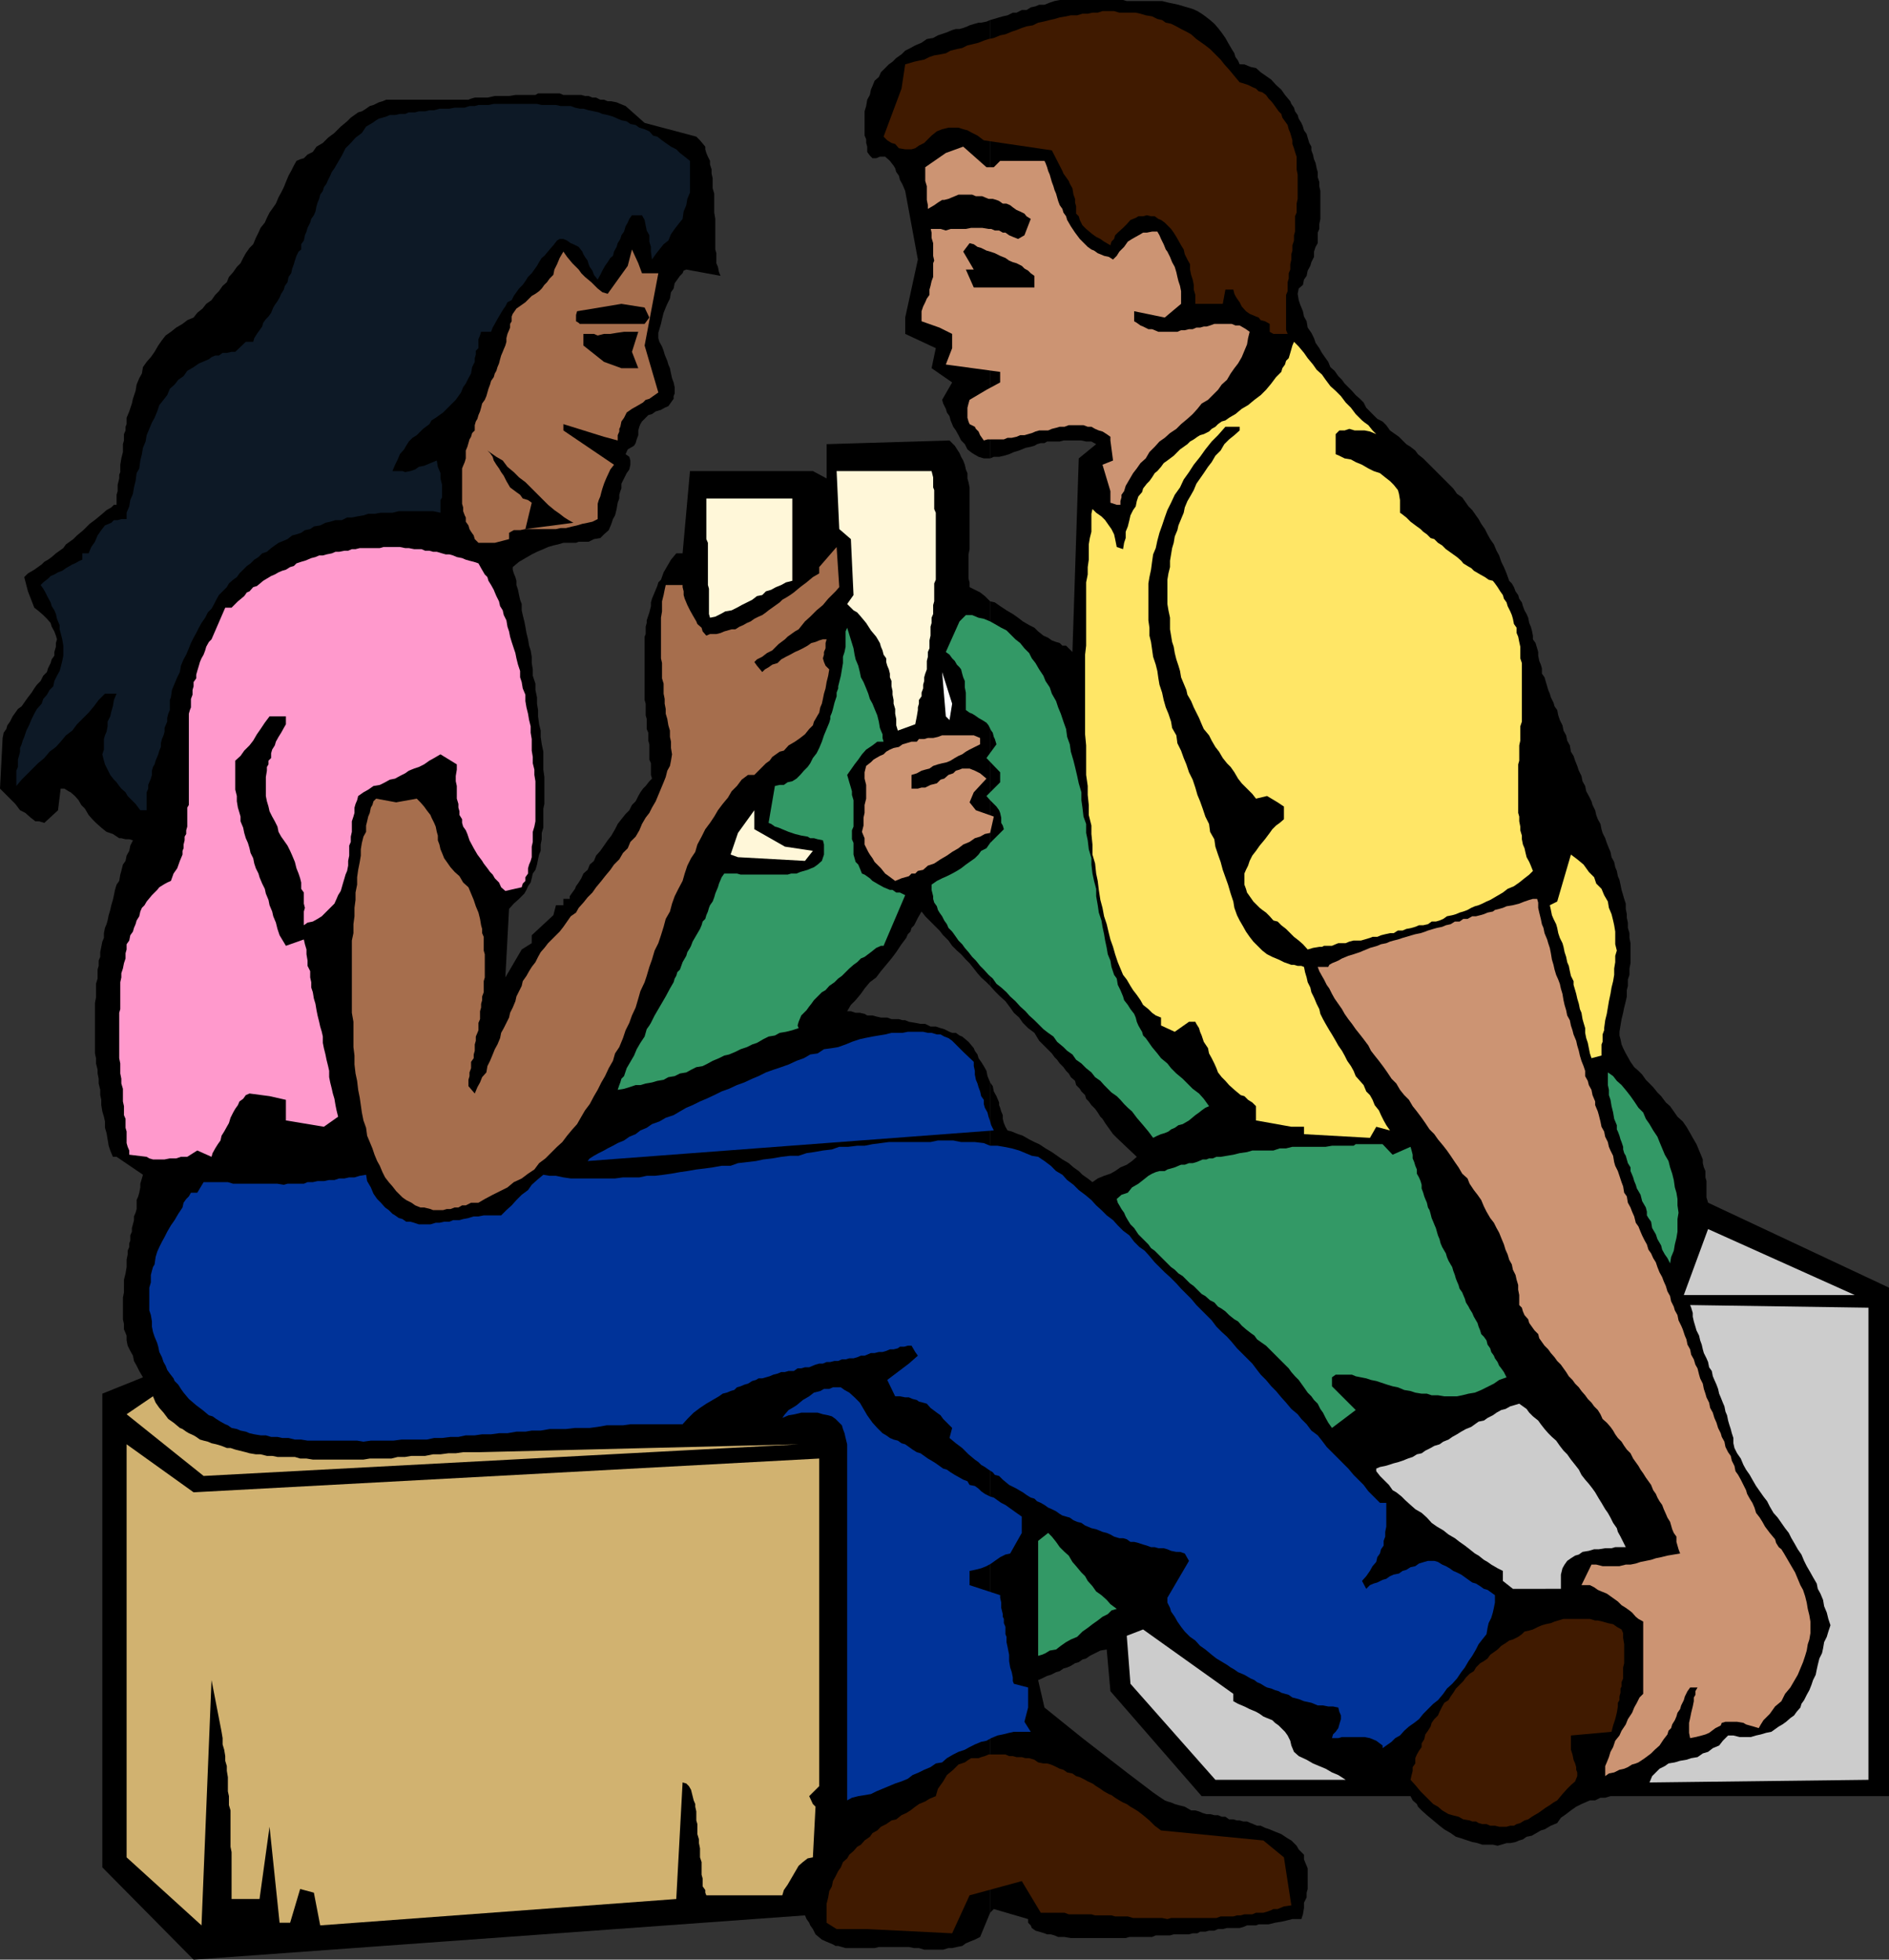 <svg xmlns="http://www.w3.org/2000/svg" width="358.098" height="371.5"><rect width="100%" height="100%" fill="#333333" stroke="none"/><path d="M187.7 205.2v157.402l.698-.7 6.5 1.899v.699l.5.5.2.5.703.5.699.2 1 .3.5.2h.7l.698.202.7.297h1.203l1.199.203h10.398l.7-.203h4.3l.7-.297h2.703l.699-.203h2.898l.7-.199H227l.5-.3h1l.7-.2h1l.698-.3h.903l.797-.2H235l.7-.2.698-.3h1.7l.5-.2h1.902l1.2-.3 1.198-.2.903-.198L245 363.8h1.7l.3-.899.2-1.203v-1l.5-1v-.898l.198-.7v-3.9l-.199-.5-.5-1.199v-.898l-1-1-.398-.7-1-1-.703-.402-1.2-.8-1-.4-1.199-.5-.898-.3-.801-.398h-.7l-.702-.301-.5-.2-.7-.3h-.699l-.699-.2h-.5l-.7-.199h-.8l-.7-.5h-.702l-.7-.3h-.699l-.8-.2h-.7L228 343.7l-.7-.297-.702-.203h-.797l-1.203-.699-1.2-.3-.699-.2-.699-.3-.7-.2-.5-.2-1.202-.8-1-.7-5-3.8-8.399-6.5-4.601 37.7 4.601-37.7-7.199-5.8-1.2-5.2.7-.3 1-.5.7-.2 1-.5.698-.2.7-.5.703-.198.699-.301.8-.5.7-.2.7-.5.698-.199.7-.5 2-1 1.203-.203.699 7.903 17.3 19.898h39.598l.403.8.797.7.203.5.699.7 1 .902 2.398 2 .903.699 1.199.699 1 .7 1 .3 1.2.402.898.297 1 .203.902.297h2l.898.203.7-.203 1-.297h.703l1-.203.699-.297.7-.203.698-.5 1-.199.5-.3.7-.4.5-.3.703-.2 1.199-.698 1.2-.5.698-1 1-.7.903-.703 1-.699 1-.5.699-.3.898-.4h1l1-.5h.903l1-.3h52.797v-96.398L323.8 228l-.301-1v-3.098l-.2-.703V222l-.3-.7-.2-.8v-.7l-.202-.5-1-2.398-.7-1.203-.5-.898-.699-1.2-.699-1-1-.902-.7-1-.702-1-.797-.699-.903-1.2-.699-.698-.8-1-.7-.7-.699-.703-.7-1-.702-.699-.797-.7-.703-1-.5-.898-.399-.703-.5-1-.3-.699-.2-1-.199-.7v-.698l.2-1.2.198-1.203.301-1.199.2-1 .3-1.2.2-.898V187.7l.199-.797V185.7l.3-.898v-1.2l.2-1v-3.8l-.2-1v-.899l-.3-1v-1l-.2-.902v-.7l-.199-1v-1l-.3-.898-.2-.703-.3-1-.2-1-.199-.898-.3-.7-.2-1-.3-.699-.2-1-.5-.902-.2-1-.3-.7-.402-1-.297-.898-.5-1-.203-.703-.2-1-.5-.898-.3-.801-.2-.898-.5-1-.199-.7-.5-1-.5-.902-.199-1-.5-.898-.2-1-.5-1-.3-.903-.402-1-.297-.898-.5-.801-.203-1.2-.5-.898-.2-1-.5-.902-.199-1-.5-1-.3-.898-.2-1-.5-.7-.199-.703-.5-1-.2-.699-.3-.7-.2-.698-.3-1-.2-.7-.5-.703v-1l-.202-.699-.297-.7-.203-1v-.698l-.2-.7-.3-1-.5-.703v-.699l-.2-1-.199-.7-.3-.698-.2-1-.3-.7-.399-.703-.3-.797-.2-.703-.5-.699-.2-.7-.5-.698-.3-.801-.402-.7-.5-.5-.5-1.402-.5-1.199-.5-1-.399-1.2-.5-.898-.5-1.203-.699-1-.5-.898-.5-1-.7-1-.5-.899-.5-.703-.702-1-.7-.699-.699-1-.5-.7-1-.698-.699-1-5.7-5.7-1-.8-.5-.7-.902-.703-.8-.5-1.399-1.398-.699-.5-1-.7-.7-1-.702-.699-1-.5-.7-.703L259 77.301l-.5-1-.7-.7-.8-.699-.7-.8-.702-.7-.7-.703-.5-.699-.699-.7-.699-1-.8-.698-.4-1-.5-.7-.702-1-.5-.902-.7-1-.3-.898-.5-1-.7-1-.199-1.2-.5-.902-.199-1-.5-1.2-.3-.898-.2-1.203.2-1L247 54l.2-1 .5-.7.198-1 .5-.898.2-.703.5-1v-1l.3-.898.403-.7v-2l.297-.699V42.5l.203-1v-5.3l-.203-.9v-.8l-.297-.898v-1l-.203-.7-.2-1-.3-.703-.2-.898-.3-.801v-.7l-.399-.698-.3-1-.2-.7-.5-.703L247 24l-.3-.7-.5-.8-.2-.7-.5-.698-.2-.7-.5-.703-.202-.5-1-1.199-.7-1-1-.898-.898-1-1-.7-1-.703-.902-.797-1-.203-1.2-.5H235l-.3-.699-.5-.7-.2-.698-.5-.801-.7-1.2-.5-.902-.702-1-.7-.898-.699-.801-.8-.7-.899-.698-.7-.5-.8-.5-.902-.403-1-.297-.7-.203-1-.297L222.5.7l-1-.199-1.2-.3h-6.702l-.7-.2h-12l-1 .2-.898.3-1 .402h-1l-.7.297-.902.203-.8.5h-.899l-1 .5H192l-1 .5-.902.2-.7.199-1 .3-.699.2v83.101l.7-.3h1l.902-.2 1-.3.898-.403 1-.297 1.2-.5 1-.203.699-.199.5-.3.703-.2H198l.5-.3h2.398l.7-.2H205l.898.2h1l.903.5-3.301 2.702-1.2 36.7-1.202-1.2h-.7l-.5-.5-.699-.203-.8-.297-.7-.5-.898-.402-1-.8-.703-.7-1-.5-1.2-.7-.898-.698-1-.7-1.2-.703-1.202-.797-1-.703-.899-.199v72.902l.899 1 1 1 1 .899.902 1.199.7 1 1 .902.698 1 1 1 1.2-75.902-1.2 75.902 1.2.899.902 1.5 2.398 2.398.5.703.5.5.5.7.7.699.5.699.5.5.402.7.8.702.2.797.7.703.3.5.7.7.198.699.5.5.5.699.7.7.5.702.5.797.402.403.5.8L211 215l.7.7 3.8 3.6-.902.802-1 .699-1.2.5-1 .699-.898.5-1.2.402-1.202.5-1 .7-.899-.7-1-.703-.699-.699-1-.7-.902-.8-1.2-.7-2-1.398-1.199-.703-1.199-.797-.902-.402-1-.5-1.2-.7-.898-.3-1.2-.5-.8-.2-.402-.698-.297-.7-.203-.8v-.7l-.297-.703-.203-.699-.2-.5v-.5l-.5-1.2-.5-.898-.199-1-.5-.703"/><path d="M187.7 86.902V3.801l-.7.3-1 .2h-.5l-.7.199-1 .3-.402.2-.8.3-.7.2h-.699l-.699.2-.7.3-.5.2-1.5.5-.902.5-1.199.202-1 .7-1.199.5-.902.5-1 .5-.7.699-1 .699-.699.7-.699.5-.7.702-.8.797-.402.903-.797.699-.403 1-.3.699-.2 1-.5.902-.199 1.2-.3 1v4.597l.3.703v.7l.2.699v1l.5.699.5.5h.699l.703-.3h1l.898.8.301.402.398.5.301.5.2.7.5.699.199.8.5.899.5 1.2 2.402 13-2.402 11v3.1l5.8 2.7-.8 3.8 3.902 2.7-1.902 3.3.203.7.5 1 .199.7.5.702.2.797.3.703.2.5.5.7.5.898.5 1 .698.7.5 1 .903.702 1.199.7 1 .3h1.2m0 100V114l-1-1-.9-.7-2-1v-.898l-.202-.703v-4.597l.203-1v-11.7l-.203-1-.2-.703v-1l-.3-.699-.2-.898-.3-.801-.399-.7-.3-.699L181 84.5l-1-1-23.3.7v6.5l-2.602-1.4H130.8l-1.403 15.602H128.2l-1 1.2-1.398 2.398-.5 1.402-.5.5-.203.7-.297.699-.203.5-.297.699-.203.5-.2.7v.702l-.3 1.2-.5 1.5v.5l-.2.699v1.398l-.199.5v12l.2.703v2.2l.199.699v1.898l.3.703v1.5l.2.7V144l.3.7v2.202l.2.7-.5.5-.7.898-.5.5-.5.7-.398.702-.5 1-.7.7-.5 1-.702.699-.797 1-.703.898-.5 1-.7 1.203-.699.899-1.398 2-.801.898-.402 1-.797.703-.403 1-.8.7-.399.898-.5.8-.5.7-.199.5-.5.7-.5.702v.5h-1.2v1.2h-1.402l-.5 1.898-4.097 3.8v1.5l-1.903 1.2-3.097 5.3.699-13 .898-1 1-.898 1-1 .403-.703.297-.699.5-.7.203-.8.199-.898.5-.7.3-1 .2-1 .2-.902.3-.7v-1.198l.2-1v-1.2l.3-1v-3.601l.2-.899v-5.101l-.2-1.399V142.5l-.3-1.398-.2-1.403V138.5l-.3-1.2-.2-1.5v-1.198l-.2-1.2V132.2l-.3-1.398v-1.2l-.5-1.5v-1.199l-.2-1.203v-1.2l-.202-1.2-.297-.898-.203-1.203L99.8 120l-.203-1.2-.2-1-.3-1.198-.2-.903V114.5l-.3-.8-.2-.9-.199-1-.3-.898v-.8l-.2-.7-.3-.703-.2-.699v-.5l1.2-1 1.199-.7 1.203-.698 1-.5 1.199-.5.898-.403 1-.297.903-.203 1-.297h2.398l.5-.203h1.899l1-.5L113.8 102l.699-.7.898-.8.301-.7.2-.5.3-.898.399-.703.3-1.199.2-1.2.3-.8v-.7l.2-.698.203-.5v-.903l1-2 .5-.699.199-.898V87.3l-.2-.7-.702-.5.402-.902 1.2-.699.3-.5.2-.7.3-.8v-.898l.2-.7.198-.5.301-.5.5-.5.7-.703.699-.199.703-.5 1-.3.699-.4.7-.3 1-1.398v-.5l.198-.5v-1.2l-.199-.902-.3-.8-.2-.9-.199-1-.3-.698-.2-.7-.3-.703-.2-.5-.2-.699-.3-.8-.5-.9-.2-.698v-1l.2-.7.3-1 .2-.902.3-1.2.4-1 .3-.698.5-1 .2-1.2.5-.703.198-1 1-1.398.5-.5.2-.5.5-.2 6.5 1.2-.297-.7-.203-1-.297-.699V48l-.203-.7v-5.8l-.2-1.2v-3.6l-.3-1v-1.9l-.2-.898v-.8l-.3-.903V30.5l-.399-.8-.3-.7-.2-.7v-.5l-1-1.198-.699-.7-9.8-2.601-3.602-3.2-1-.402-.7-.297-1-.203h-.699l-.699-.297h-.7l-.8-.402h-.7l-.702-.3h-.7l-.699-.2H106.8l-.703-.3H102l-.5.3h-3.8l-1.2.2h-2.7l-1.402.3H90l-.7.2-.5.202H73.2l-.7.297-.7.203-1 .5-.702.2-.7.5-.8.5-.7.199-1.398 1-.7.699-1.202 1-1.2 1.2-1.199.902-1 1L60 27.8l-.7 1-1 .5-.702.699-.7.2-.699.3-.5.902-.5 1-.5.899-.5 1.199-.398 1-.5 1-.5.902-.5 1.2-.703 1-.5.699-.5 1-.399.898-.8 1-.399.903-.5 1L48 46.3l-.7.699-.702 1-.5.902-.5 1-.7.7-.699 1-.8.898-.399 1-.8.7-.7 1-.7.702-.702 1-1 .7-.7.898-1 .8-.699.9-1.199.5-.902.702-1.2.7-1 .8-1 .7-.699.898-.699 1-.7 1.2-.702 1-.797.902-.703 1-.2 1.199-.5.898-.5 1.203-.199 1.2-.5 1.5L25 76.5l-.5 1.5-.5 1.2v1.202l-.2.5v.7l-.3.699V83.5l-.2.7v1.5l-.3 1.202-.2 1.2V89.5l-.202.5v.7l-.297 1.202v1.2l-.203.699v1.898h-.5l-.5.5-.899.5-.8.703-1.2 1-1.199.899-1.2 1.199-1.202 1-.7.7-1.398 1-.5.702-.7.5-.702.5-.797.7-.703.5-.7.398-.5.5-1.398 1-1.2.7-.702.702.703 2.7 1.199 3.097.898.703.801.7.7.699.699.8.203.7.5.898.297.801.203.7-.203.702v.7l-.297 1v.699l-.5.699-.203.7-.5 1-.2.702-.699.7-.5 1L7 129.8l-.5.699-.5.8-.7.9-.5.702-.702 1-.7.5-1 1.399-.5 1-.5.699-.199.7-.5.702-.199 1L0 149.5l1 1 .898.902 1 1 .903 1.2 1 .5 1 .898.398.3.5.4h.7l1 .3L11 153.602l.5-4.102h.7l.8.5.398.2.801.702.7.797.5.903.699.699.703 1.199.699.8.7.7 1 .902 1 .797 1.198.403 1.2.8H23l.8.2h.7l.7.199-.5 1-.2 1-.5.898-.2 1-.5.703-.3 1.2-.2.699-.202 1.199-.5.7-.297 1-.203 1-.2.902-.3 1-.2.898-.3 1-.2 1-.199.7-.3.702-.2 1v.899l-.3.699-.399 2v.902l-.3.7v1l-.2.699v1.699l-.3 1v2.602l-.2 1v9.597l.2.903v1l.3 1.199v.699l.2 1v.902l.3 1.2v1l.2.898v1l.198 1.2.301 1 .2.902v1.199l.3 1 .399 2.398.3.903.5 1.199h.7l5 3.398-.2.703-.3 1v.7l-.2 1-.199.699-.3.699v1.7l-.2.702-.3.7v.699l-.2.8-.199.7v.699l-.3.7v1l-.2.5v.702l-.3.7v.699l-.2 1v1.398l-.2 1.203-.3 1.2V245l-.2 1v4.102l.2.898v1l.5 1.2v.902l.2 1 .5 1 .5.898.198 1 .5.902.5 1 .7 1.2-7.7 3.097V354L36.7 371.5l115.899-8.398.3.699.5.699.2.5.5.7.5 1 1.203 1 .898.402 1.2.5.5.3h.5l.699.2.703.199h5.5l.797-.2h5.703l1 .2h.898l1 .3h3.602l1-.3h.699l.898-.2 1-.199.7-.5.703-.3 1-.403 1-.5 1.898-4.597V205.199l-.5-1.199-.199-1-.5-.898-.5-.801-.5-.7-.2-.699-.5-.703-.202-.5-1-1.199-1.2-1-.5-.2-.699-.5h-.699l-.5-.198-1-.5-.7-.2-.902-.3h-1l-1-.5h-.898l-1-.2-1.2-.203-.702-.297h-.5l-.7-.203H169l-.8-.297H167l-.902-.203-.7-.199h-1l-.5-.3-.898-.2h-.8l-.9-.3h-.702l.703-1.2.898-.898 1-1.2.7-1 1-1.203 1.199-.898.902-1.2 1-1.199 1-1.203.898-1.199 1-1.5.903-1.2.297-.698.5-.5.203-.7.5-.5L174 174l.7-1.2.698.9 1 1 .7.702 1 1 .703.899 1 1 .699 1 .898.898.801.703.899 1 .703.7.797 1 .703.898.699.8 1 .9.7.702"/><path fill="#401a00" d="M164.398 365.7h-5.8l-1.899-1.2v-3.598L157 359.7l.2-1.199.5-.898.198-1 .5-.903.5-1 .5-.699.403-1 .797-.7.402-.698.8-.7.7-.8.7-.403.698-.797 1-.703.5-.699.903-.5.699-.7 1-.5 1-.698.898-.2 1-.8.903-.403.797-.5.902-.699.7-.5 1.198-.5.801-.5 1.2-.5.199-.7.203-.698.5-.7.5-.703.699-1.199 1.2-1 1-1 1.198-.398.7-.5.5-.301h1.402l.5-.2.7-.199.698-.3h3.2l.703.3H192l.7.2h1l.698.199h.7l1 .3.703.5 1 .2h.699l.7.199.698.3 1 .5.7.2.703.5 1 .2.699.5.7.202 1 .5.5.297.898.403.703.5.797.5.703.5.898.5.5.199.7.5.8.5.7.398.699.301.703.5.699.402.8.5.9.7 1.198 1 1 1 1.2.898 19.402 1.902 3.898 3.2 1.403 9.097-1.403.203-1.199.5h-.8l-.399.2-.8.3-.7.2h-1.402l-.7.3h-1.5l-.699.2h-.699l-.7.199h-2.402l-.8.3H222l-.7.2-1-.2h-5.5l-1-.3h-2.402l-.699-.2h-3.101l-.7-.199h-4.3l-.797-.3h-4.5l-3.602-6-9.898 2.699-3.301 7.199-16.102-.8"/><path fill="#d1b270" d="m133.898 359.3-.199-.5v-.5l-.5-.698v-1.5l-.199-.7V353l-.3-.898v-1.7l-.2-1v-.703l-.3-1v-1.898l-.2-.7v-1.699l-.2-.902v-.5l-.3-.7-.2-.8-.3-1.2-.402-.698-.5-.5-.7-.2L128.2 360l-67.5 5-1.199-6.2-2.602-.698L55 364.5h-2l-1.902-18.2-1.899 13.7h-5.3v-8.898l-.2-1v-6.903l-.3-1V340.5l-.2-.898v-2.7L43 335.7v-.898l-.3-1v-.899l-.2-1.203-.3-1v-1.2l-.2-1.2-1.902-9.8-1.899 46.5L24 352.102V273.8l12.7 9.101 118.6-6.402v62.102l-1.902 1.898.7 1.5.5.5-.5 9.602-1 .199-.899.699-.8.7-.7 1.202-1.398 2.399-.703 1-.297 1h-14.403"/><path fill="#401a00" d="m284.2 346.3-.802-.198h-.898l-.7-.301h-.8l-.7-.2-.5-.3h-.702l-.5-.2-1.2-.199-.898-.5-1.2-.3-.702-.2-1.2-.703-.8-.699-.899-.5-2.398-2.398-1-1.2-.903-1 .2-.902.203-.8v-.7l.5-.7v-1l.297-.698.402-.7.5-.703v-.699l.5-.8.2-.9.5-.698.5-.801.198-.7.5-.699.7-.703.3-.699.5-1 .403-.7.797-.5.402-.698.5-.7.5-.8.7-.7.698-.703.5-.699.7-.7.8-.5.403-.698.797-.801.703-.399.699-.5.5-.703 1.398-1 .7-.699.8-.5.7-.5.703-.2 1-.5.699-.5.5-.5.898-.198.7-.2 1-.5.703-.3.699-.2 1-.203.7-.297.698-.203 1-.297h5l1 .297h.5l.903.203 1 .297 1 .203.699.5.898.5.301.7v.898l.2 1.2v3.6l-.2.802v2.097l-.3.703v.797l-.2.403v.8l-.199.7v.699l-.3.5v.699l-.2 1.2-.3 1.202-.4 1.2-.3 1.199-7.7.699v2.7l.298.902.203 1 .297.699.203.699v.5l.199.5v.7l-.402 1-.797.702-.703.7-.899 1-1 1.199-.699.398-.7.5-.8.5-.7.5-.702.5-.7.403-.5.3-.699.5-.699.2-.8.5-.7.199-.5.3h-.7l-.702.2h-1.399"/><path fill="#039" d="M160.598 341.3v-67.5l-.297-1.198-.203-.903-.297-.797-.203-.703-1.2-1.199-.699-.5-.699-.2-1-.198-1-.301h-3.102l-1.199.3-1.199.2-1.2.5.5-.7.7-.8.7-.399.8-.5 1.2-1 1.198-.703.903-.699 1.199-.3.7-.4h1l.698-.3h1.5l.7.5.902.5 1 .902 1 1 1.398 2.399 1 1.398.903 1 1 1 .699.403.7.5.698.3.801.2.7.5.699.199.703.5.699.5.8.5.7.199 1.398 1 .7.402.8.5.7.5.703.5.699.2.7.5.8.5.898.5.7.398.8.3.403.7 1 .2.699.5.5.5.7.5 1 .5.698.202.7.5.703.5.797.399.703.5 1.398 1 1 .699v3.102L191.5 294.5l-.902.2-1 .5-1 .702-.7.5-.898.5-1 .399-1.2.3-1 .2v2.699l5.798 1.902v.5l.203.899v1l.297 1.199v.5l.203.402v.797l.297.703v1.399l.203.5v1l.199.898.3 1.5v1.203l.2 1.2.3.898.2 1v.7l.2.5 2.698.702v3.797l-.699 2.703 1.2 1.899h-3.2l-.898.199-1.203.3-1 .2-1.2.5-.898.5-1 .2-1.2.5-1 .5-.902.5-1.199.402-1 .5-1.199.699-.902.8-1.2.2-1 .699-1.199.5-1 .5-1.199.5-.902.7-1.2.5-1.199.402-2.398 1-1.203.5-1 .5-2.399.398-1.199.3-.902.5"/><path fill="#ccc" d="m214.3 319.2-.702-9.098 3.101-1.2 17.102 12.2v1.398l.898.5 1.2.5 1 .5 1.199.5.703.402.699.5.7.297 1 .403.5.5.698.5 1.2 1.199.5.699.5 1 .203.902.5 1.2.898.8 1.5.7 1.2.699 1.199.5 1.203.5 1.199.699 1.2.5 1.398.902h-24.7L214.301 319.2"/><path fill="#cc9473" d="M304.3 336.7v-1.9l.298-.698.402-1 .3-1 .5-.903.4-1.199.8-1 .398-.898.801-1.2.399-1 .8-1.203.403-1 .5-.898.5-1 .699-.7v-13.699l-.902-.5-.5-.402-.7-.8-.5-.4-.699-.5-.8-.5-.7-.698-1.398-1-.703-.5-1-.403-.7-.297-.699-.5-.8-.402H299.8l1.898-3.898h.899l1.203.3h3.2l1.2-.3h.898l1-.2.902-.3 1-.2 1-.203.898-.297 1-.203 1.2-.297 1.203-.203 1.199-.199-.3-.8-.4-1.4v-1l-.5-.698-.3-.7-.2-.703-.202-.699-.5-.8-.297-.7-.403-.898-.3-.801-.5-.7-.399-.699-.3-.703-.5-.699-.399-1-1-1.398-.5-.801-.5-.7-.402-.699-.5-.703-.5-.699-.5-1-.7-.7-.5-.698-.5-.801-.699-.7-.5-.699-.398-.703-.5-.699-.703-.8-.797-.7-.403-.898-.5-.801-.699-.7-.5-.699-.699-.703-.5-.699-.7-.8-.5-.7-.702-.7-.5-.698-.7-.7-.5-.8-.5-.7-.5-.703-.699-.699-.5-.7-.699-.8-.5-.7-.7-.698-.5-.7-.5-.703-.202-.797-.7-.703-1-1.398-.199-.7-.699-.8-.3-.7-.2-.699-.5-.5V245.5l-.2-1v-.898l-.3-1-.2-.903-.5-1-.202-1-.5-.898-.297-1-.403-.899-.3-1-.5-1.203-.399-1-.5-.898-.5-1-.699-.899-.7-1.203-.5-1-.5-1.199-.702-1-.7-.898-.8-1.2-.399-1-1-.902-.699-1.2-.7-1-.8-1.198-.7-1-.702-.903-1-1.199-.7-1-.898-.898-.8-1.2-.7-1-.902-1.203-.797-1-.703-1.199-.899-.898-.8-1-.7-1.2-.898-.902-.801-1.2-.7-1-.902-1.198-.8-1-.7-.903-.5-1L258.5 197l-.7-.898-.8-1-.7-1-.702-.903-.7-1-.5-.898-1.398-2-.5-.899-.5-1-.5-.703-.5-1-.402-.699-.5-.898-.297-.801h2l.199-.399.5-.3.5-.2.7-.3.698-.403 1.2-.5 1-.297 1.203-.402.699-.3.5-.2.7-.3 1.398-.4.703-.3 1-.2.699-.3.7-.2.8-.198.898-.301.7-.2 1-.3.703-.2 1-.199.898-.3.5-.2 1-.3.7-.2 1-.203.699-.297.902-.203.8-.5h.9l.698-.5h.801l.899-.5h.703l.797-.199.703-.2.699-.3 1-.2.398-.3.801-.2.7-.198.699-.301 1.203-.2 1.199-.3 1-.399.898-.3.7-.2h.8l.2.7v1l.203.898.297 1.2.203 1 .297.702.203 1 .5 1.2.199.699.3.898.2 1 .2 1.203.3 1 .2.899.3 1 .398.898.301.801.2.902.3 1 .2 1.2.199.898.3 1 .2 1 .5.902.203 1 .297.899.203.8.5 1.2.199.898.3 1 .2.903.3 1 .4 1 .3.898v1l.5.902.2.797.5.903.198 1 .5 1.199v.699l.5 1.2.2.702.3 1.2.2 1 .5.898.203 1 .5 1 .199.902.3.7.5 1 .2 1.199.2.699.5 1 .3.902.398 1.2.301.8.2 1.2.5.699.199 1.199.5.902.3.797.403.903.297 1.199.5.699.402 1 .3.7.5 1 .4.702.3 1 .5.7.398.898.5.8.301.9.399 1 .5.902.3.8.403.899.297 1 .5.898.203 1 .5 1 .199.703.5.899.2 1 .5 1 .3.699.398 1.2.301.702.2 1 .5.899.199 1 .5.898.3 1 .403.703.297 1.2.203.699.5 1 .199 1 .3.898.2.703.5 1 .2 1 .5.899.3 1 .398.898.301 1 .5 1 .2.703.5.899.199 1 .5 1 .5.699.203.902.5 1 .199 1 .5.7.5.898 1 2 .2.7.5.902.5.8.398.899.3 1 .7.898.5.801.5.902.902 1.2 1 1.199.2.699.5.8.5.4.5.8.698 1.2.7 1.202.703 1.2 1 2.398.5.902.398 1.2.301 1.199.2 1.199.3 1.2.2 1.202v2.2l-.2 1.199-.3.898-.2 1.203-.3 1-.4 1.2-1 2.398-.702 1.2-.7 1.202-1 1.2-.699 1.398-1.199 1-1 1.402-1.2 1.2-.5.8-.402.7-1-.301-1.398-.399-.5-.3-1.2-.2h-2.202l-.7.2-.199.5-1 .5-1.199.898-.7.3-.702.2-1.2.3-1 .2-.199-1v-1.898l.2-.903.199-1 .3-1.199.2-1v-.7l.3-.5v-.698l.403-.7h-1.403l-.5.7-.5 1-.199.699-.5 1-.199.699-.5.7-.2.702-.3.7-.5.8-.2.7-.5.5-.202.699-.7.898-.8 1.203-.899.797-.699.703-1.2.899-1.202.8-.5.2-.7.199-.8.5-.7.3-.898.2-1 .5-1 .2-.7.5"/><path fill="#ccc" d="m312.7 337.902.5-1.203 1.398-1.398 1-.5.703-.5 1.199-.2 1-.3 1.2-.2.898-.3 1.203-.2 1-.699 1-.3.898-.7 1.2-.5.699-.902 1-1h1l1.203.3h2.097l1-.3.903-.2 1-.3 1-.2 1.398-1 .7-.398.699-.5.8-.703.7-.5.5-.699.703-.8.199-.7.5-.7.5-1 .5-.898.398-1 .301-.902.5-1 .2-1 .199-.898.3-1.2.5-1 .2-.902.203-1.2.5-1 .297-1 .402-1.198-.402-1.2-.297-1.203-.5-1.199-.203-1.2-.5-1.198-.5-.903-.2-1L343.7 299l-.5-.898-.699-1.2-.5-1-.5-1.203-.7-1-.5-.898-.702-1.2-.5-1-.7-.902-1.398-2-.8-.898-.7-1.2-.5-1-.7-.902-.702-1-.7-1-.699-1.199-.5-.898-.699-1-.5-.903-.5-1.199-.7-1-.5-1-.202-.898v-1l-.297-.903-.203-.797-.297-.902-.203-.7-.2-1-.3-.698-.2-1-.3-.7-.399-1-.3-.703-.2-.898-.3-.801-.399-.898-.3-.7-.2-1-.5-.703-.2-1-.3-.699-.5-1-.2-.7-.202-.898-.297-.8-.203-.903-.5-1-.2-.699-.3-1-.2-.898v-.7l-.3-1-.2-.5 33.801.5v89.5l-41.5.5"/><path fill="#039" d="M262.098 331.402v-.5l-1.2-.902-1.199-.5-1-.2h-4.3l-.7.2H252.5l.2-.7.5-.5.5-.698.198-.7.301-1v-.703l-.3-.699-.2-.8-1-.2h-.898l-1-.2h-1l-1.203-.5-1.399-.3-1-.398L245 321.8l-.7-.5-.702-.2-.7-.199-.5-.3-.699-.2-.699-.3-.8-.2-.4-.203-.8-.5-.7-.297-.5-.402-.702-.3-1.2-.7-1.199-.5-.699-.5-.7-.398-.702-.5-.5-.301-1.5-.899-.899-.703-1.199-1-1-.699-.902-1-1-.7-1-1-.7-.898-.699-1-.5-.902-.699-1-.2-.7-.5-1v-.898l4.098-7-.8-1.402-.899-.3H223l-1-.2-.7-.3-.702-.2h-1l-.7-.2h-.699l-.8-.3-.7-.2-.898-.3-.801-.2h-.7l-.702-.5-.7-.198h-.699l-1-.301-.699-.399-.7-.3-.8-.2-.7-.3-.5-.2-.902-.203-.699-.297-.5-.203-.699-.5-.8-.199-.7-.3-.7-.5-.702-.2-.7-.2-.5-.3-.699-.5-.8-.398-.7-.301-.699-.5-.7-.399-.702-.3-.5-.5-.7-.2-.8-.5-.7-.5-.699-.402-.5-.3-1.398-.7-1.203-1-.7-.7-.8-.198-.399-.5-.8-.5-.7-.5-.699-.403-.5-.5-.7-.5-1.202-1-1.2-1.199-1.199-.898-1.199-1 .5-1.903-1.7-1.699-.5-.7-.702-.5-1.2-.898-.699-.8-.699-.2-.8-.203-.4-.297-.8-.203-.7-.297h-.702l-1-.203h-.899l-1.5-3.097 4.102-3.102L174 257l-.5-.7-.7-1.198h-.702l-.7.199h-.8l-.399.3-.8.2h-.7l-.699.3-.7.2h-.702l-.797.199h-.703l-.7.3-.5.2h-.699l-.699.3-.7.2h-.8l-.7.2h-.702l-.7.3h-.699l-.8.2h-.7l-.699.3h-.7l-.702.2-.5.202-.7.297h-.8l-.7.203h-.699l-.699.5h-1l-.7.2h-.702l-.7.3-.8.2-.7.3-1.398.399h-.7l-.5.3-.702.2-.797.5-.703.199-.7.3-.699.2-.5.5-.699.2-.7.3-.8.2-.7.5-1.202.702-1.2.7-1.199.8-1.199.899-1.2 1.199-.902 1H119.5l-1.402.2H115l-1.7.3-1.5.2H109l-1.7.202h-3.1l-1.7.297h-1.7l-1.202.203h-1.7l-1.699.297h-1.601l-1.5.203h-1.7l-1.398.2h-1.7l-1.402.3h-1.5l-1.597.2h-1.5l-1.403.3h-4.8l-1.5.2H70.3l-1.403.199-1.199-.2H58.3l-1.203-.199h-1.2l-1.199-.3H53.5l-.902-.2h-1.2l-1-.3h-1l-1.199-.2-.898-.203-.703-.297-1-.203-.7-.297-1-.203-.699-.5-.5-.199-.898-.5L41 269l-.7-.5-.702-.2-1.2-1-1.199-.898-1.398-1.203-1-1.199-.5-.7-.5-.8-.703-.7-.2-.5-.699-.898-.5-.703-.3-.797L31 258.2l-.3-.898-.5-1-.2-1-.2-.7-.5-1.199-.3-.902-.2-1v-1l-.202-1.2-.297-.898v-4.3l.297-1V241.7l.203-.797.199-.703.3-.5.2-1.398.3-1 .4-.899.5-1 .5-.902.5-1 .698-1.2.7-1 .703-1.198.797-1.2.203-.902.5-.7.5-.5.398-.698h1.2l1.199-2h4.601l1 .3h8.399l1.203.2.699-.2h3.098l.703-.3h1l.898-.2h1.2l1-.203h1l.902-.297h1l.898-.203h1l1-.297 1.2-.203.199 1.203.703 1.2.5 1.199.699 1 .7.699.8.902.7.5.698.7.5.3.7.5.703.2.699.5h.8l.7.199.898.3h2.2l1-.3h.703l.898-.2h1l.7-.3h1.199l.703-.2 1-.199 1-.3h.898l1-.2H95l1-1 1-.902.898-1 1-1 1.2-.898.703-1 1-.903 1.199-1 1.2.203h1.198l1.403.297 1.398.203h8.399l1.5-.203h3.101l1.399-.297h1.5l1.703-.203 1.398-.199 1.7-.3 1.402-.2 1.699-.3 1.7-.2 1.398-.2 1.703-.3h1.699l1.398-.5 1.7-.2 1.703-.198 1.398-.301 1.7-.2 1.699-.3 1.703-.2h1.597l1.5-.5 1.403-.199 1.699-.3 1.7-.2 1.398-.5h1.703l1.699-.203h1.398l1.5-.297L167 216.7l1.5-.199h7.898l1.403-.3h2.898l1.5.3h2.602l1.699.2 1.2.5h1.398l1.203.202 1.5.297 1.398.403 2.399 1 1.203.199 1.199.8 1.2.899 1 1 1.198.7.903 1 1.199.902 1 1 1.2.898 1.198 1 .903 1 1 .902 1 1 1.199.899.898 1 1 1 1.2.898.902 1.203 1 1 1 .7.898 1 1 1.199.903.898 1 1 1 .903L223 243.3l.898 1 1 1 .903.898 1 1.203 2.898 2.899.899 1.199 1 1 1 .902.902 1 1 1.2 2.898 2.898.903 1.2.699.902 1 1 1 1.199.898.898 1 1.203.903 1 1 1.2 1.199 1 .7.898 1 1 .898 1.2 1.203.902.797 1 .902 1.199 2.2 2.199.898.902 1 1 1 1.2.902.898 1 1 .898 1.2 1 1 1.2 1.202h1.203v4.5l-.203 1v.899l-.297.8v.9l-.5.7-.203.8-.5.7-.2.902-.699.8-.5.899-.699 1-.8.898.8 1.5.7-.699.698-.3.7-.2 1-.5.703-.2.699-.5.7-.3 1-.2.698-.5.7-.198.8-.5.903-.2.699-.5 1-.3.7-.2h1.198l.7.2.8.5.7.3.703.399.699.5.7.3.8.399 2.098 1.5.703.2.797.5.703.5.699.202 1.398 1v1.399l-.199 1-.199.898-.3 1-.5 1-.2.903-.2 1.199-.8 1-.7.898-.5 1-.702 1.203-.7 1-.699 1.2L277 317l-.8 1.2-.9 1-1 .902-.702 1-1 1.199-.899.699-1 1-.898.902-.801 1-.902.7-1 .699-.899.8-.8.899-.899.5-.7.7-1 .702-.702.5"/><path fill="#396" d="M196.8 313.902v-21.8l1.9-1.5.698.699.801 1 .7 1 .902.898.797.703.703 1.2.699.8 1 1.2.7.699.5.898.898 1 .703 1 1 .703 1 .899.699.8 1.2.899-1 .3-.7.7-1 .5-.902.7-1 .702-.899.7-1 .699-1 1-1.199.5-.902.5-1 .699-.899.7-1.199.202-.8.5-.7.297-.7.203"/><path fill="#ccc" d="m286.8 301.2-1.902-1.5v-1.9l-1-.5-1.199-.698-.699-.5-.7-.403-1-.797-.702-.402-1-.8-.899-.7-1-.7-.898-.698-1.203-.7-1-.8-1.2-.7-1-.703-.898-1-1-.898-1.2-.7-.902-.8-1-.899-.699-.703-1-.797-.699-.402-.7-1-.702-.7-1-1-.7-.898v-.5l.7-.3 1-.2.703-.203.898-.297.801-.203.898-.297 1-.402.903-.3.797-.5.902-.2.7-.5 1-.5.698-.398 1-.301.7-.5 1-.399.703-.5.898-.5.801-.5.898-.5 1-.402.7-.5.703-.5 1-.2.699-.5 1-.5.7-.5.898-.5.8-.198.903-.5.699-.2 1-.3 1.398 1 .5.699.7.699 1 .8.5.7.703.902.699.797.7.703.8.7.7 1 .698.898.7.7.703 1 .797 1 .703.902.5 1 .699.898.7.8.698.9.5.702.7 1.2.5.8.703 1.2.5.699.5.898.5 1 .699 1 .2.703.5.899 1 2h-2l-.7.199h-1.2l-1.202.2h-.899l-1 .3-1.199.2-.7.5-.702.202-.797.5-.703.5-.5.7-.399.699-.3 1.199v2.7H286.8"/><path fill="#396" d="m252.5 270.7-.7-1-.5-.9-.5-1-.5-.698-.5-1-.702-.7-.5-.703-.7-.699-.699-1-1-1.398-.699-.7-.7-.8-.5-.7-4.3-4.3-1-.7-.7-.5-.5-.703-.702-.5-.899-.699-.8-.7-.7-.8-.699-.398-1-.801-.7-.7-.702-.5-.7-.402-.699-.797-.8-.402-.899-.8-.7-.4-1.5-1.5-.702-.5-1.399-1.398-.8-.5-.7-.703-.699-.5-1.2-1.199-1.202-1.2-.7-.698-.699-.5-.5-.7-.699-.703-1.2-1.199-.8-1.2-.7-.698-.5-.801-.402-.7-.3-.699-.5-.703-.399-.699-.3-.5-.2-.7.899-.8 1.203-.398.797-1 1.203-.7.898-.703 1-.797.7-.402.699-.3.703-.2h1l.5-.3 1.398-.4.7-.3.5-.2h.699l.8-.3h.7l.703-.2.5-.198.699-.301h.7l.5-.2h.698l.7-.3h.8l1.2-.2 1.203-.199 1.199-.3 1.398-.2 1-.3h4l1.2-.403h1.203l1.199-.297h6.3l1.2-.203h4.098l.402-.297h5.098l1.902 2 3.398-1.5.2.7.203.8v.7l.297.699.203.699.297.7v.8l.402.7.3.702.2.7v.699l.3.8.2.7.2.5.3.699.2.902.3.5.2.7.198.8.301.7.2.5.3.699.399 1.398.3.703.2.797.3.703.403.7.297.5.203.699.297.699.402.7.3.5.2.702.3.797.2.703.2.5.3.7.2.699.5.699.198.5.301.7.2.702.5.797.199.403.5.8.3.7.403.699.297.5.203.699.297.7.203.702.5.5.5.7.199.8.5.7.2.699.5.699.198.5.5.7.301.702.399.5.5.7.5 1-1.399.5-1 .699-2.398 1.199-1.203.5-1.2.2-1.199.3-1 .2h-2.398l-1.203-.2h-1.2l-.898-.3h-1l-1.2-.2-.902-.3-1.199-.2L265 263l-1-.2-1-.3-1.2-.398-.902-.301-1-.2-.898-.3-2-.399-.7-.3h-3.1l-.7.5v1.699l4.5 4.5-4.5 3.398m64.098-31.199-.5-1-.5-.7-.5-.898-.2-.8-.699-1.2-.3-.902-.7-1.2-.199-1.198-.5-.7-.3-.5v-.703l-.2-.797-.7-1.203-.3-1.199-.402-.7-.297-.5-.203-.698-.297-.7-.203-.703-.2-.5-.3-.699v-.7l-.5-.8-.399-1.398-.3-.5-.2-.7v-.5l-.3-.902-.2-.5-.199-.7-.3-.8-.2-.398v-.801l-.5-1.2-.2-1.199-.3-1.203-.2-1.199-.3-.898v-1l-.2-.903v-2.398l1 .699.7.902.898.797 1 1.203.7.899.703 1 .797 1.199.902.902.5 1.2.7 1 .698 1.199.801 1.199.399 1 .5 1.2.5 1.202.703 1.2.297 1.199.402 1.199.3 1.2.2 1.402.3 1 .2 1.199v1.199l.2 1.402-.2 1.2v2.398l-.2 1.2-.3 1.202-.2 1.2-.5 1.199-.202 1.199"/><path fill="#a66e4d" d="m81.598 229.2-1.2-.298H79.7l-1-.402-.7-.5-1-.5-.7-.5-.702-.7-.5-.5-.7-.898-.699-.8-.699-.903-.5-1L72 221l-.5-.898-.5-1.2-.402-1.203-1-2.398-.2-1.5-.5-1.399-.3-1.5-.2-1.402-.199-1.398-.3-1.5-.2-1.7-.3-1.402-.2-1.7v-1.698L67 198.5v-4.8l-.3-1.7v-13.7l.3-1.398V175.2l.2-1.5v-1.597l.198-1.5V169.2l.301-1.5v-1.398l.2-1.399.3-1.5.2-1.203V161l.199-1.2.3-1.198.5-.903V156.5l.2-.8.203-.9.297-.698.203-1 .297-.5.203-.7.5-.5 3.797.7 3.902-.7.7.7.698.8.5.7.7.898.203.5.5 1 .297.7.203 1 .199.702v.899l.3.8.2.899.3.7.4 1 .5.702.698 1 .801.899.899.8.703 1.2 1 .898.5 1.203.5 1.2.398 1.199.5 1.199.301 1.2.2 1.202.198.7v.8l.301.7v2.597l.2.703v4.399l-.2.699v2.102l-.3.8v.7l-.2.699V191l-.199.7v1.5l-.3.702v1.399l-.2.5-.3.699v.8l-.2.7v1.2l-.2.702v.7l-.5.699v1.199l-.3.8v.7l-.2.7v1.202l1.2 1.399.5-1.2.5-.902.398-1 .801-.898.2-1.2.5-1 .5-1.199.402-1 .5-.902.5-1.2.199-1 .5-.898 1-2 .2-.902.5-1 .5-1.2.198-.898 1-2 .2-.902.703-1 .5-.898.5-.801.699-.899.5-1 .5-.902.7-.8.698-.9 2.2-2.198.703-.903 1.398-2 1-.699.5-.898.899-1 .8-1 .903-.903.699-1 1-1.199.7-.898 1-1.2.698-1 1-1 .7-1.203.902-.898.5-1.2 1-1 .7-1.199.5-1.203.698-1.199.7-.898.5-1 .703-1.2.5-1.203 1-2.398.398-1 .301-1.2.5-.902.2-1 .198-1.199-.199-1.2v-1.198l-.199-.903V138.5l-.3-1-.2-1.2-.3-1v-.898l-.2-1v-.902l-.2-1v-1.898l-.3-1v-2.903l-.2-.898v-7.7l.2-1.199V114l.3-1.2.2-1 .2-.898h3.198v.399l.2.8v.7l.203.699.5 1.2.5 1 .5.902.699 1.199.2.5.8.699.2.7.698.8.7-.3h1.203l.797-.2.703-.3 1.398-.4h.7l.8-.5.7-.3.699-.398.703-.301.699-.5.8-.399.7-.3.7-.5.5-.403 1.398-1 .703-.5.5-.5.699-.398.8-.5.7-.5 1.2-1 1.198-.899 1.2-1 1.203-.703V107.5l3.297-3.8.5 7.6-.7.802L157 113.5l-1 1.2-1.2 1-1.202 1.202-1 .899-1.2 1.5-.699.398-1.398 1-.5.5-1.203.903-1.2 1.199-1 .5-.898.699-1 .5-.5.5.5.7 1 1.202.5-.5.7-.402.698-.5 1-.3.7-.7.902-.5.8-.398.9-.5.698-.301.801-.399.899-.5.703-.5.797-.203.703-.297.699-.203h.7l-.2.703v1l-.3.7v.5l-.2.699.2.699.3.7.7.702-.2 1.2-.3 1.199-.2 1.199-.3 1-.2 1-.2.902-.3.7-.2 1-.3.5-.402.699-.297.5-.203.699-.7.7-.8 1-.899.702-1 .7-1.199.699-.902 1-.797.199-.703.5-.7.5-.5.7-.699.5-.699.702-1.5 1.5h-1.2l-1.202.899-.899 1.199-1 1-.699 1.2-1 1.202-.902 1.2-.7 1.199-.8 1.199-.899 1.2-.699 1.402-.8 1.5-.4 1.398-.8 1.2-.7 1.402-.5 1.5-.402 1.398-.8 1.5-.7 1.402-.5 1.399-.398 1.5-.8 1.398-.4 1.5-.5 1.602-.5 1.5-.702 1.398-.5 1.703-.5 1.399-.5 1.699-.399 1.2-.8 1.702-.399 1.399-.5 1.699-.7 1.5-.5 1.402-.702 1.399-.5 1.5-.7 1.699-.8 1.2-.399 1.402-.8 1.398-.7 1.5-.699 1.2-.7 1.402-.702 1.199-.797 1.5-.903 1.199-.699 1.2-.8 1.402-.899 1-1 1.199-.902 1.199-1 .902-2.2 2.2-1.199.898-.898 1.2-1.203.8-1.2.902-1.5.7-1.199 1-1.398.699-1.403.699-1.5.8-1.199.7h-1.398l-1 .5h-.703l-.7.402H86.2l-.8.297h-.7l-.699.203h-1.902l-.5-.203"/><path fill="#f9c" d="m27.8 219.3-3.3-.398v-.8l-.3-.7-.2-.703V214.5l-.2-.7v-1.698l-.3-.7V209.7l-.2-.898v-2.399l-.3-1v-.902l-.2-1v-1.898l-.202-1V192l.203-.7v-5.1l.199-.9v-.8l.3-.898.2-1 .3-.903v-1L24 180v-1l.5-.7.2-1 .5-.698.198-.7.301-.703.2-.699.5-.8.199-.9.3-.698.5-.5.403-.7 1-1.203 1-1 .398-.5.801-.5.7-.398.698-.301.5-1.398.7-1 .5-1.403.5-1.199v-.7l.203-.5v-.698L35 159.3v-.7l.3-.5v-.699l.2-.703v-3.597l.3-.5V135.3l.2-.7.2-.5v-1.6l.3-.8v-.9l.2-.698v-.801l.5-.7v-.699l.198-.703.301-1 .2-.699.3-.7.399-.698.3-.801.2-.7.5-.902.5-.5 2.601-6h1.2L45.097 114l1.203-1 .5-.7.5-.198.699-.801.7-.2 1.198-1 1.5-.902.7-.297.703-.402.699-.3.7-.2.8-.5.7-.2.5-.5.898-.3.703-.2.5-.198.699-.301.8-.2.7-.3h.7l.698-.2 1-.199.7-.3h.703l1-.2h.7l.7-.3h.698l.801-.2H72l.7-.203h3.1l1 .203h.7l1 .2h1.398l.7.3h.8l.7.2h.703l1 .3.699.2h.7l.698.199.7.3 1 .2.703.3.699.2.8.199.9.3.5.9.698 1.202.5.5.2.7.5.8.5.899.203.5.297.699.5 1 .203.902.5.797.199.903.5 1 .2 1.199.3.898.2 1 .3 1 .398 1.203.301.899.2 1 .3 1.199.399 1.2v1.202l.3.899.2 1.199.5 1.2v1.202l.203 1.2.297 1.199.203 1.199.297 1.2v1.202l.203 1.2v2.199L101 143.5v1.2l.3 1.202v1l.2 1.2v7.597l-.2 1-.3 1v1.903l-.2.898v2l-.202.7-.297.702-.203.7v1l-.5.699V167l-.5.5-.2.7-3.097.702L95 168.2l-.402-.898-.797-.801-.403-.7-.5-.5-.5-.698-.699-.903-.3-.5-.899-1.2-.7-1.2-.8-1.5-.402-1.198-.297-.7-.5-.703-.203-.699v-.7l-.5-.8v-.7l-.2-.698v-.7l-.3-1V149l-.2-.898v-1l.2-1.2v-1L83.5 143l-1.2.7-.902.5-1 .702-1 .5-.898.297-1 .403-.7.5-1 .5-.902.5-1 .199-.898.5-1 .5-1.2.199-1 .7-.902.5-1 .702-.199.797-.3.703-.2.7v1L67 154.8l-.3.898v2l-.2.903v1l-.3.699v1.898l-.2 1v.903l-.2 1-.3.699-.2.699-.3 1-.2.7-.202.702-.5.797-.297.703-.403.899L61 173.699l-.8.5-.9.5-1 .203-.702.5v-2.601l.203-.7-.203-.8v-2.102l-.5-.699v-1.2l-.2-.8-.3-.898-.399-1-.3-1.2-.5-1.203-.399-.898-.5-1-.7-1-.5-.7-.5-.902-.202-1-.5-1-.5-.898-.5-1-.2-.899-.3-1-.2-1v-3.601l.2-1.2v-.699l.3-.5v-.703l.5-.5v-.898l.2-.7.5-.8.203-.7.5-.902.5-.797.5-.902.398-.7v-1.5h-3.101l-.899 1.2-.8 1.2-.7 1-.699 1.202-.7.899-1 1-.702 1-1 .898v5.5l.3 1.203v1l.2 1.2.3 1 .2.699v.898l.5 1.203.203 1 .297 1 .402.899.3 1 .2.898.5 1 .2 1 .3.903.5 1 .2.699.5 1.199.5 1 .198.902.5 1.2.2 1 .5 1.199.203.898.5 1.203.297 1.2L53 177.3l1.2 2 3.398-1.2.203.899.297 1v.902l.203 1.2v1l.5 1v1.199l.199.898v1l.3.903.2 1.199.3 1 .2 1.199.2 1 .3 1.2.2.902.3 1 .2.898v1.2l.198 1 .301 1.202.2 1 .3 1.2.2.898v1.2l.199 1 .3 1.202.2.899.3 1 .2 1.199.203 1 .297 1.2-2.7 1.902-7.199-1.2V208.5l-3.101-.7-3.797-.5-.703.302-.5.699-.7.5-.3.699-.5.7-.399.702-.5 1-.3 1-.399.7-.5.898-.5.8-.2.9-.5.702-.5.797-.5.903-.202.699-2.7-1.2-1.898 1.2h-1.2l-.902.3H32.2l-1 .2H29l-.7-.2-.5-.3"/><path fill="#039" d="m111.398 220.102.403-.5.797-.5.902-.5 1-.5.7-.403 1-.5.898-.5 1.203-.5 1-.699 1.199-.5.898-.7 1.2-.5 1-.698 1.402-.5 1.2-.7 1.5-.5 1.198-.703 1.2-.699 1.203-.5 1.398-.7 1.2-.5 1.5-.698 1.402-.7 1.398-.5 1.5-.703 1.399-.5 1.5-.699 1.203-.5 1.398-.7 1.399-.5 1.5-.5 1.402-.5 1.5-.698 1.398-.5 1.2-.7L155 199.7l1.2-.797 1.5-.203 1.198-.199 1.403-.5 1.199-.5 1.5-.5.898-.2 1.5-.3 1.2-.2 1.203-.198L169 195.8h2.098l1-.2H175l.898.2h.7l1 .3h.703l.699.399.8.3.7.5.898.9 1.2 1.202 2 1.899v.8l.203.899v.7l.199 1 .3.702.2.7.3.8.2.899.5.699v.8l.2.7.5.902.198.797.301.903.2.699.5 1-77 5.8"/><path fill="#396" d="m218.598 215.7-.899-1.2-1-1.2-1.199-1.398-.902-1.203-.797-.699-.703-.7-.7-.8-.699-.7-1-.698-.699-.7-.7-.703-.702-.797-1-.703-.7-.898-1-.801-.898-.898-1-.7-.7-1-1-.703-.702-.699-1.2-1-.699-1-1-.7-.898-.698-1-1-.703-.7-1-.902-.7-.8-1-.9-.898-1-1-.898-.7-.8-1-.903-.902-.699-.699-1-.8-.7-.899-1-.7-.698-.8-1-.7-.7-.702-.902-.7-.8-.5-.7-.699-.7-.699-1-.5-.698-.7-.7-.3-.703-.5-.699-.402-.8-.5-.7-.297-.5-.203-.7-.5-.698-.2-.7v-.5l-.3-1.203v-1l1-.699 1-.5.902-.398 1-.5.898-.5.801-.5.899-.7.703-.5 1-.703.699-.699.5-.7 1-.5.7-1 2.6-2.6-.202-.7-.297-.5v-1l-.203-.898-.2-.5-.5-.7-.5-.5-.699-.703-.699-.797 2.598-2.601v-1.899L187 143.7l1.898-2.597-.3-1-.2-.403-.199-.797-.3-.402-.5-1-.399-.5-.8-.5-.7-.398-.7-.5-.5-.301-.5-.2-.702-.5v-3.3l-.2-1v-1.2l-.3-.699-.2-.703-.199-.797-.3-.402-.5-.5-.399-.7-.5-.5-.5-.698-.7-.5 2.598-5.801 1.2-1.2h1.203l1.199.5 1 .2 1.2.5.898.5 1.203.699 1 .5 1.699 1.7.898.702.801 1 .899.899.5 1 .703.898.699 1.203.8 1.2.4 1 .8 1.199.398 1.199.801 1.402.399 1.2.5 1.199.5 1.5.5 1.398.203 1.5.5 1.403.199 1.398.5 1.7.3 1.202.4 1.7.3 1.398.5 1.7v1.5l.2 1.402.198 1.699.5 1.398v1.703l.301 1.399.2 1.699.5 1.7v1.202l.199 1.7.3 1.398.403 1.5v1.402l.297 1.7.203 1.398.5 1.5.199 1.2.3 1.402.2 1.199.3 1.398.2 1.203.5 1.2.2 1.199.5 1.5.5.699.198 1.2.5 1 .5 1.202.2.7.703.898.5.8.699.9.3.702.2.797.3.703.4.7.3.5.2.699.5.5.5.699.698 1 1 1.2.7.902 1.203 1 .699.898 1 1 1.2 1 .898.902 1 1 1.203.899.898 1 1 1.398-.699.301-.7.5-.5.402-.702.5-1.2 1-1.199.7-.8.199-.7.5-.699.3-.5.399-.7.3-.702.2-.7.3-.8.4"/><path fill="#ffe666" d="M247.2 215v-1.398h-2.4l-6.702-1.2V209.7l-.7-.699-.8-.5-.7-.7-.699-.198-1.199-1-1-.903-.7-.797-.702-.703-.7-.898-.3-.801-.399-.898-.5-1-.5-.903-.199-1-.8-1.199-.4-1.2-.3-.698-.2-.7-.5-.8-.202-.403h-1.2l-2.699 1.903-2.601-1.2v-1.5l-1-.402-.7-.5-.699-.7-1-.8-.5-.898-.699-1-.7-.903-.5-.797-.702-1.203-.7-.898-1-2.399-.5-1.5L211 179.5l-.5-1.398-.3-1.2-.4-1.703-.5-1.5-.3-1.597-.402-1.5-.297-1.903-.203-1.699-.297-1.398-.203-1.903-.5-1.699v-1.898l-.2-2V156.5l-.5-2v-1.898l-.199-1.903V149l-.3-2.098v-5.601l-.2-2.102v-15.097l.2-1.7v-12l.3-1.5V107.5l.2-1.398v-2.903l.199-1.199.3-1.2v-3.398l.2-.902.703.7 1 .702.699.7.7 1 .5.699.5 1 .198.898.301 1.5 1.2.403.199-1.2.3-.902v-1.2l.403-1 .297-1.198.203-.903.5-1 .5-.699.199-1 .3-.898.7-.801.2-.7.698-.902.5-.5.5-.699.5-.8.5-.4.7-.8.5-.7.703-.5 1.199-.898 1.2-1.203 1.398-1 .5-.5.703-.398.699-.5.5-.301.7-.2 1-.5.5-.5.698-.398.5-.5.7-.5.703-.203.699-.5.5-.297.7-.402 1.198-1 1.2-.7 1.203-1 1.199-.898 1-1 1-1.203.898-1.199 1-1 .2-.7.5-.698.203-.7.5-.5.297-1 .203-.703.199-.699.3-.7.9.9 1 1.202.698 1 1 1.2.7 1 1 .898.703 1 .898 1.2 1 .902 1 1 .899 1.199 1 1L257 78.5l1.2 1.2.5.402.698.5.801 1 .7.699-1.2-.5-1-.2h-1.898l-1-.3-.903.3h-1l-.699.7v3.8l.7.301 1 .5 1.199.2.902.5 1.2.5 1.198.699 1 .5 1.2.398 1 .801.902.7.7.702.8 1 .2.7.198 1.199v2.398l.301.203.899.7.8.8 1.2.899.703.5.5.5.699.5.7.699.698.2.7.702.8.5.7.7.703.5 1.398 1 .801.699.398.5.801.5.7.398.5.5 1.199.703.902.5.7.5.8.2.398.5.5.699.5.8.5.7.2.699.5.7.203.702.5 1 .297.7.203.699.199 1 .5.699v1l.3.7.2 1 .2.902v2.199l.3.898v11.102l-.3.898v2.703l-.2.899v2.898l-.2.703v9.2l.2.699v.898l.2 1v.703l.3 1v.7l.2 1 .3.699.2.898.198.801.5.902.301.7.399 1-.7.699-.898.699-1 .8-1 .7-1.2.5-.902.7-1.199.702-1.199.7-.7.3-.8.399-.7.3-.702.2-.7.3-.699.399-.8.3-.7.2-.699.3-.7.2-1 .2-.702.5-.7.3-.699.2h-.8l-.7.5-.898.202H269l-.7.297-.702.203-1 .2-.7.3H265l-.8.5h-.7l-.902.2-.797.199-.703.3h-.899l-.5.2-1 .3-.699.2h-1.402l-.797.199-.703.3h-1.399l-.5.2-.699.3H251l-.402.2h-.5l-1.2.2-1 .3-.898-1-.8-.7-.9-.698-.702-.7-.797-.8-.903-.7-.699-.703-.8-.199-.7-.8-.699-.7-.7-.5-.5-.398-1.202-1.2-.7-1-.5-.703-.199-.699-.3-.8v-2.098l.3-.7.399-.8.3-.903.5-1 .7-.898.703-1 1-1.2.898-1.199.5-.703.7-.699.699-.5.8-.7v-2.398l-1.199-.8-2-1.2-2.101.5-.7-.902-2-2-.699-.898-.699-1.2-.7-1-.702-.703-.797-1-.703-1.199-.7-.898-.699-1.2-.5-1-1-1.203-.398-.898-.5-1.2-1-2-.5-1.199-.703-1.203-.2-.898-1-2.399-.199-1.203-.3-1L223 125l-.3-1.2-.2-1.198-.3-.903-.4-2.398v-2.2l-.3-1.402-.2-1.199v-4.598l.2-1.203.3-1.199v-1.2l.4-2.398.3-1 .2-1.203.5-1.199.198-.898.5-1.2.5-1.203.2-1 .5-1.199.703-1.2.5-.898.5-1.203 1.398-2L229 88.5l.7-.898.698-1.2 1-1 .7-1.203.902-.898 1-.801 1-.898v-.7h-2.7l-1.402 1.598-1.199 1.2-1.199 1.5-1 1.402-1.2 1.5-.902 1.398-1 1.402-.699 1.5-1 1.399-.699 1.5-.7 1.398-.5 1.403-.5 1.5-.5 1.398-.402 1.5-.3 1.402-.5 1.2-.2 1.398-.199 1.5-.3 1.402-.2 1.2v7l.2 1.398v1.5l.3 1.2.2 1.402.199 1.398.5 1.5.3 1.2.2 1.402.203 1.199.5 1.5.297 1.398.402 1.403.5 1.199.5 1.5.2 1.199.8 1.402.2 1.5.698 1.399.5 1.398.5 1.203.5 1.5.7 1.399.5 1.5.402 1.398.5 1.203.5 1.399.5 1.5.7 1.398.198 1.5.801 1.403.2 1.398.5 1.5.5 1.402.402 1.5 1 2.797.5 1.703.5 1.5.199 1.2.5 1.398.5 1 .7 1.2.5.902.698 1 .7.898 1 1 .703.7.898.702 1 .5 1.2.5 1 .5 1.402.5h.5l.699.2h.7l.5.199.198 1 .301 1 .2.898.5 1 .199.903.5 1 .5 1.199.5 1 .203.898.5 1 .5.903.699 1.199.5.8.7 1.2.5.898.698 1 .5.903.5 1 .7 1 .5.898.402 1 .8.902.7.797.5 1.203.7.7.5.898.398 1 .8 1 .403.902.5 1 .5.899.699 1-2.602-.7-1.199 2.098-12.5-.699"/><path fill="#396" d="m117.098 206.602.3-.903.2-.5.203-.699.5-.5.5-1.5 1.398-2.398.5-1.2.7-1.203.8-1.199.399-1.398.5-.7.3-.5.7-1.402.703-1.2 1.398-2.398.801-1.5.7-1.203.198-.699.301-.5.2-.7.5-.5.5-1.398.699-1.203.203-.699.5-.8.199-.4.3-.8 1.4-2.398.3-.7.2-.703.5-.5.198-.699.301-.7.2-.698.199-.5.5-.7.3-.8.2-.7.203-.5.297-.703.203-.699.297-.7.203-.5.5-.698h2.398l.7.199h8.902l.699-.2h1l.7-.3 1.398-.399.703-.3.5-.2.699-.5.8-.703.4-1.199v-1.898l-.2-.801-1-.2-.7-.199h-.702l-.5-.3-1.2-.2-1.199-.3-1.199-.403-1.2-.5-.702-.297-.7-.203-.699-.5-.5-.199 1.2-7 .902-.2h.797l.703-.5.898-.198.801-.5.7-.7.698-.8.7-.7.5-.703.5-1 .703-.898.5-1 .5-1.2.398-1.199.5-1.203.5-1.199.2-.7v-.5l.3-.698.2-.7.3-1.203.399-1.199v-.7l.3-.8v-.398l.2-.801.3-1.2.2-1.199.203-1.203V124.5l.297-.898.203-1v-2.903l.297-.699 1.203 3.902.199 1.2.2.898.5 1.2.3 1.202.2 1 .5.899.5 1.199.398 1 .3 1 .5.902.403 1 .5 1.2.297 1.199.203 1.199.199.5.3.7v.702l.2.7h-1.2l-.902.699-1.199.8-.8.899-.7 1-.699.902-.7 1-.702 1 .203.7.199.699.3 1 .2.699v.7l.3 1v5l-.3.702v1.7l.3.699V162l.2.7.2.702.5.5.3.7.398 1 .5.199 1 .699.5.5 1.2.7.902.5 1.2.5h.5l.698.5h.7l1 .5-4.098 9.6h-.5l-.902.4-1 .8-1.2.902-.699.297-.699.703-.7.5-.8.7-.7.699-.702.699-.7.5-.699.7-1 .702-.699.797-.7.403-1.5 1.5-.5.699-.402.5-.5.699-1 1-.5 1.2-.199.702.2.5-1.2.399-1.199.3-1.2.2-.902.5-1.199.199-1 .5-1.199.7-.902.3-1 .5-1.2.402-1 .5-1.199.5-.898.2-1 .5-1.203.5-.899.5-1 .5-1.199.199-1 .5-.902.5-1.2.199-1 .5-1.199.2-.898.5-1.203.202-1 .297-1.2.203-1 .297h-.898l-1.2.403-1 .3-1.202.2"/><path fill="#ffe666" d="m301.7 200.602-.302-.903-.398-2-.3-.898-.2-1v-.899l-.3-1-.2-.703-.2-1.199-.3-.7-.2-1-.3-1-.2-.898-.202-.703-.297-1V186l-.5-1-.203-.898-.2-1-.3-.7-.2-1-.3-.902-.2-1-.199-.7-.5-1-.3-.898-.2-1-.199-.703-.5-1-.3-.699-.2-1-.2-.898 1.4-.7 2.6-8.902 1.2.902 1.2 1 1 1.399 1 1 .398 1.199 1 1 .5 1.2.703 1.202.199 1.2.5 1.199.3 1.199.2.902.2 1.2V179l.3 1.2-.3 1v1.202l-.2 1.2v1.199l-.2 1.199-.3 1.2-.2 1.202-.3 1.399-.2 1.199-.202 1.2-.297 1.202-.203 1.5v.399l-.297.8v1.399l-.203.5v2.102l-1.899.5"/><path fill="#cc9473" d="m169.7 167-1.2-.898-.7-.5-.8-1-1.2-1.2-.402-.703-.5-.699-.3-.5-.7-1.398v-1.2l-.5-1.203.301-1.199V155l.2-.898v-1.5l.3-1.2v-2.601l-.3-1.2v-1.199l.3-1.203.899-.699.5-.5.5-.3.703-.4.699-.3.5-.5.7-.398.698-.301 1-.2.7-.5.703-.199 1-.3h1l.398-.5h1l.7-.2h1l.902-.203.797-.297h6l1.203.5v1.2l-2 1-.703.398-.7.5-.699.3-.699.4-.8.5-.7.3-.902.2-.797.202-.903.297-.699.5-.8.203-.7.2-.898.5-1 .3v2.598H174l.7-.2h.698l1-.5 1.2-.3.703-.7.699-.198.8-.7.9-.3.5-.5.698-.2.5-.203h1.403l1 .403 1 .5 1.199 1-2.402 2.597-.797 1.903 1.199 1.5 3.398 1.199-.699 3.101-1 .2-.898.5-1 .3-1 .7-1.203.5-.899.699-1.199.699-1 .7-1.2.702-1.202.797-1.2.403-.898.8-1 .2-.5.5h-.7l-.5.5-.702.199-.7.199-.699.3-.5.2"/><path fill="#fff7d9" d="m139.898 162.5-1.398-.5 1.398-4.098 3.102-4.3v3.597l5.8 3.301 5.298.8-1.5 1.9-12.7-.7"/><path fill="#0d1926" d="m26.598 153.602-.899-1.2L25 151.7l-.8-.797-.4-.703-.8-.699-.402-.5-.5-.7-.5-.5-.7-.898-1-2-.199-.703-.3-1.199.3-.898v-2l.2-.7.3-.703.2-1v-.898l.5-1 .199-.899.3-1 .2-1.203.5-1.199h-2.2l-1.199 1.2-.898 1.202-1 1.2-1.203 1.199-1 1-.899 1.199-1.199.902-1 1.2-.902 1-1.2.898-1 1.2-1.199 1-1 1-.898.902-1.203 1.199-1 1.199v-2.898l.3-.7V144l.2-.7.203-.8v-.7l.297-.698.203-.7.297-.703L5 138.5l.5-1 .5-1.2.5-1 .5-.898.898-1 .301-.902.7-.8.5-.9.699-.698.203-1 .5-1 .5-.903.199-.699.3-1.2.2-1v-1.898l-.2-1.203-.3-1.199-.2-.7v-.8l-.3-.7-.2-.5-.202-.898-.297-.703-.5-.797-.203-.703-.5-.898-.5-1-.399-.7-.5-.699.5-.5.899-.703.5-.5.703-.297.699-.402.8-.3.7-.5.7-.4.5-.3.5-.2.898-.5.5-.198v-1.2H16.8l.5-1.203.699-1 .5-1.199.7-1 .698-.898 1.2-.5.5-.5h.703l.699-.2h1V97.2L24.5 96l.2-1.2.5-1.198.198-1.2.301-1.203.2-1.5.5-.898.199-1.5.3-1.2.2-1.199.5-1.203.203-1.199 1-2.398.5-.903.5-1.199.398-1.2.801-1 .7-.898.5-1.203.898-.797L33.8 72l1-.7.699-1 1.2-.698 1-.7 1.198-.5.7-.3.5-.403.703-.297h.699l.7-.5h.8l.898-.203h.7l2-1.898H48l.2-.7.5-.8 1-1.399.198-.703.5-.699.5-.5.5-.7.403-1 .297-.5.5-.698.402-.7.3-.703.5-.797.2-.703.5-.699.2-1 .5-.7.198-.898.301-.8.2-.7.3-.902.399-.8.5-.4v-1l.5-.698.203-1 .297-.7.203-.703.5-1L59 41.5l.5-.7.3-.698.2-1 .2-.7.3-.703.2-.797.5-.703.198-.699.5-.7.301-.698.399-.801.3-.7.5-.699.7-1.203.703-1.199.699-1.398 1-1 .898-1 1.2-.903.8-1.199 1.2-.7.703-.5.5-.3 1.398-.398.7-.301h1l.902-.2h1l.699-.3h1.2l.698-.2h1.2l.8-.199h.903l1-.3h1.898l1-.2h1.899l.902-.3h1l.7-.2h1.898l1-.203h8.203l.898.203h2.7l.902.2h1.898l.801.3.898.2h.7l1 .3 1 .2.902.199.7.3 1 .2 1 .3.898.399.703.3 1 .2.699.5 1 .2.7.5 1 .3.898.402.703.797.797.203.902.7.7.5 1 .699 1 .5.698.699.903.7 1 .8v6l-.5 1.2-.203 1.202-.5 1.2-.2 1.398-.8 1-.7.902-.699 1-.5 1.2-.898.699-.801 1-.7.898-.702 1-.2-1.5v-.898l-.3-1v-1.2l-.5-.902-.399-2-.5-.898h-1.898l-.5.699-.301.7-.402.702-.297 1-.5.7-.203.699-.5.8-.2.7-.5.898-.199.801-.5.402-.5.797-.5.703-.5.899-.398.8-.5.899-.703-.898-.297-.801-.5-.7-.203-.5-.2-.699-.5-.703-.3-.5-.2-.5-.699-.898-1-.5-.5-.2-.699-.5-.7-.3h-.702l-.5.3-.7.899-.699.8-1 1.2-.5.402-.5.797-.398.703-1 1.399-.703.699-.5.8-.5.7-.7.7-.5.702-.5.7-.398.8-.8.399-.4.8-.3.399-.5.8-.7 1.2-.5.902-.402.7-.3.8h-1.899l-.199.7-.3.699V66l-.5.5v.7l-.2.702v.7l-.5 1-.2 1.199-.5.898-.5 1-.5.703-.402 1-1 1.399L84 78.199l-.7.5-.702.5-.797.5-.403.703-1.199.899L79 82.5l-.8.5-.7.7-.5.8-.402.7-.797.902-.403 1-.5 1-.5 1.199h1.903l.5.199 1-.2.898-.3.7-.5 1-.2 1.199-.5 1.203-.5.199 1.2.5 1.2v1l.3 1.202v2.399l-.3.5v2.398l-1.402-.297h-6.5l-1.2.297H72.2l-1.2.203h-1.2l-.902.297-1.199.203-1 .2h-.898l-1 .5h-1.203l-1 .3-.899.2-1 .5-1.199.199-.7.5-1 .199-.702.5-.899.3-.8.2-.899.7-.7.3-1 .402-.702.5-.7.5-.8.7-.899.3-.699.7-.8.5-.7.699-.7.5-.702.699-.7.7-.5.702-.699.5-.8.7-.399.699-1.5 1.5-.5.898-.402.801-.5.902-.7.7-.5 1-.699 1-.5.898-.5 1-.5.902-.5 1-.398 1-.5 1.2-.5.898-.5 1.2-.203 1.202-.5 1-1 2.399-.2 1.398-.199.5v1.903l-.3.699-.2.8v.7l-.3.699-.2.5v.7l-.199.702-.3.7-.2.8v.7l-.3.699-.2.699-.2.5-.3.7-.2.702-.3.5-.2.7v.8l-.202.7-.297.699-.203.5v.699l-.297.7v3.402h-1.203"/><path fill="#fff7d9" d="m170.2 138.5-.302-1v-1.2l-.199-1v-.898l-.3-1v-.703l-.2-1V131l-.199-.898v-1l-.3-.7v-.703l-.2-.797-.3-.703-.2-.699v-.7l-.5-.698-.2-.801-.3-.7-.2-.699-.702-1.203-1-1.199-.899-1.398-1-1.2-.699-.8-.7-.403-.8-.797-.402-.402 1.203-1.7-.5-10.6-2.203-1.9-.5-11h18l.3 1.2v1.902l.2.5V96.5l.3.7v12.702l-.3.7V114l-.2.7v1.702l-.3.7v1l-.2.699v1.699l-.199.902v1.5l-.3.7v.898l-.2.8v1.602l-.3.797-.2.703v.7l-.199.699v.699l-.3.8v.7l-.5.7v.702l-.2.7v.5l-.2 1.199-.3 1.5-3.3 1.199"/><path fill="#fff" d="m179.3 135.8-.702-8.398 1.902 6-.5 3.098-.7-.7"/><path fill="#fff7d9" d="m134.598 117.102-.2-.7v-4.8l-.199-.7v-8l-.3-.703V94.5h16.3v15.602l-1.199.3-.902.5-1 .399-.899.5-1 .3-.699.7-1 .199-.902.7-2 1-.899.5-1 .5-1.199.202-.902.5-1 .5-1 .2"/><path fill="#a66e4d" d="m90.7 102.902-.7-.703-.2-.699-.5-.7-.3-.5-.2-.698-.5-.7v-.8l-.202-.403-.297-.797V96.2l-.203-.699v-6.7l.203-.5.297-.698.203-.7v-1.5l.297-.703.202-.7.199-.7.3-.5.2-.698.5-.5v-1l.2-.7.3-.5.2-.703L91 78l.2-.7.198-.8.5-.7.301-.698.2-.7.199-.703.3-.797.2-.703.5-.699.203-.7.297-.5.203-.698.297-.7.203-.8.199-.7.3-.703.2-.5.3-.699.2-.7v-.698l.2-.801.3-.7.2-.5v-.699l.3-.5V60l.2-.5.698-1 1-.7.7-.5.703-.698.5-.5.699-.403.7-.5.5-.5.5-.699.5-.5.5-.7.698-.698.2-1 .5-1 .5-1.2.703-1.203.699 1 1 1.203 1.2 1.2.5.699.698.699 1.2 1 1.203 1.2.898.702 1 .297L119 50.402l.8-3.101 1.2 2.601.7 1.899h3.1L122.2 65.5l2.6 8.902-1 .7-.702.5-.7.199-.5.5L120.7 77l-.898.5-1 .7-.5 1-.5.702-.203 1-.2.399v.5l-.3.699v1l-2.598-.7-7.7-2.398v1.2l9.598 6.5-.699.898-.699 1.5-.3.7-.2.5-.3.902-.2.699-.2.8-.3.7-.2.699v2.902l-1 .5-.902.2-1 .199-1 .3-.898.2-1.2.3h-1l-.902.2h-5.8l-1 .199h-1.2l-.898.5v1.2l-2.7.702h-3.1"/><path d="m100.8 95.3-.702-.5-1-.3-.5-.7-.7-.5-1.199-.898L96 91.2l-.5-1-.5-.699-.402-.7-.5-.698-.5-.801-.2-.7-.5-.699-.5-.5.7.5 1 .7 1.203.699.898 1.199 1.2 1 1 1 1.199.902 1.203 1.2 3.097 3.097 1.2 1 1 .703.902.7.8.5.9.5-9.102 1.199 1.203-5"/><path fill="#cc9473" d="m211.7 95.7-1.2-.4v-2.198l-1.5-5 2-.801-.5-3.801v-.7l-.7-.5-.8-.5-.7-.198-.702-.301-.7-.399h-.699l-.8-.3h-2.801l-.797.3h-.903l-.699.2-.8.199-.7.3H197l-.7.2-.702.3-1.399.399h-.8l-.7.3-.898.2H191l-.7.3h-3.1l-.7.2-.7-1-.3-.7-.5-.5-.2-.398-1-.5-.202-.5-.2-.703v-1.898l.2-.801.203-.7L187 73.903l2.598-1.402v-2L179.3 69.102 180.5 66v-2.7l-2.402-1.198-3.399-1.2V59l.301-.898.398-.801.301-.7.5-.699v-1l.2-.703.199-.898.3-.801v-2.598l.2-.5-.2-.902v-2.398l-.3-1v-1l-.2-.903V42.5l-.199-1v-1l-.3-.7v-.898l-.2-1v-2.601l-.3-1v-2.602L179.3 29l3.297-1.2L187 31.7h1.398l1.2-1.2H198l.2.402.3.797.2.703.3.7.398 1.398.301.8.2.7.3.7.2.702.199.7.3.8.5.7.2.699.5.699.203.7.699 1.202.8 1.2.9 1.199 1.5 1.5.698.5.5.199.7.5.5.2.703.3.898.2.801.5.7-.7.5-.8.898-.9.703-1 .797-.5.703-.398.898-.5.5-.3h.7l1-.2h1l.402.7.297.699.5 1 .402 1 .3.398.5 1 .4 1 .5.903.3 1 .2.898.198.8.301.9.2 1v2.402l-3.098 2.597L215 59v1.902l.5.297.7.5.5.203 1 .5h.698l.5.2.7.3h3.601l.7-.3h.699l.8-.2h.7l.703-.3h.699l.7-.2h.5l.698-.203.801-.297h3.301l.7.297h.8l.7.403.5.3.698.5-.3 1.2-.2 1.199-1 2.398-.699 1.203-.699.899-.7 1-.702 1.199-1 .902-.7 1L229 75.801l-1.2.699-.8 1-.902 1-1 .902-1.2 1-.898.899-1.2.8-1 .899-1 .7-.902 1-1 1-.699 1.202-1 .899-.699 1-.7.898-.702 1.203-.7 1.2-.3 1-.5.699v.5l-.2.699v.7h-.699"/><path d="m117.8 69.8-3.3-1.198-3.902-3.102v-2.2h2l.703.302 1.199-.301h1.2l1.198-.2 1.403-.199H121l-1.2 3.797 1.2 3.102h-3.2"/><path fill="#401a00" d="m241.398 63.3-.699-.398v-1.5l-.898-.5L239 60.7l-.402-.5-.5-.199-1.2-.5-.699-.5-.8-.898L235 57.3l-.5-.7-.3-.5-.2-.402-.2-.797h-1.5l-.5 2.7h-5.202v-1.7l-.297-1V54l-.203-1-.297-.898-.203-1v-1l-.5-.903-.5-1-.2-.898-.5-.801-.5-.898-.398-.7-.5-.8-.5-.7-.7-.703-.5-.5-.702-.5-.5-.199-.7-.5h-.699l-.8-.2-.7.2h-.898l-.5.3-1 .4-.703.8-.7.7-1 .902-.5.5-.199.699-.5.5-.199.699-1.2-.7-.702-.5-.797-.398-.703-.5-1.2-1-.699-.703-.5-1L204.5 41l-.5-.5v-1.398l-.2-.7V37.7l-.3-.797-.2-1.203-.5-.898-.202-.5-1-1.399-.2-.5-2-3.902-12.898-1.898-1.2-.903-1-.5-.902-.5-.8-.199-.899-.3h-1.898l-1.203.3-1 .402-1 .797-.7.703-.699.7-1 .5-.699.5-.7.199h-1.202l-1.2-.2-.699-.8-.699-.2-.8-.5-.7-.699 3.398-9.101.7-4.602.703-.199 1-.3.898-.2 1-.2 1-.5.899-.3 1.203-.2 1-.198.898-.5 1.2-.301 1-.2 1-.5.902-.199 1.199-.3 1-.403.898-.297 1-.203 1.2-.5 1-.199L191.8 6l.898-.3 1-.4.899-.3 1.203-.2 1-.5 1-.198L199 3.8l.898-.2 1-.3 1.2-.2.902-.199h1.2l1-.3h1l.898-.2h1l.902-.3h2.2l1 .3h3.1l.9.2 1 .3 1.198.2 1 .5.903.199.699.5 1 .199 1 .5.898.5 1 .5.903.5 1 .902 1 .7.699.5.898.699 2 2 .7.898.902 1 1 1.203 1 1.2.7.199.898.3.8.399.7.3.5.5.703.2.699.5.5.7.5.5.398.5.5.702.5.7.5.5.2.699 1 1.398.203.801.297.7.203.702.199.7v.699l.3.8.2.7.3.898v2.403l.2 1v4.597l-.2.903V40.3l-.3.699v2.902l-.2.7v1l-.3.898v1l-.2.7v1l-.202.902v1l-.297.699v1l-.203.699v1.7l-.297.702v6.7l.297.699h-2.7"/><path d="M110.598 61.402h-.7l-.199-.203-.5-.297V59.7l.2-.699 8.402-1.398 4.398.699.899 1.898-.899 1.203h-11.601m79-6.903h-5l-1.5-3.398h1.5l-2-3.403 1.203-1.597.797.199.703.5L186 47l1 .5.7.2.898.3 1 .5 1 .402.703.5.699.297.7.203 1 .5.5.5.698.399.5.5.7.5V54.5h-6.5M193 45.3l1.2-.698 1.198-3.102-.8-.5-.399-.5-.8-.398-.7-.301-.699-.5-.5-.399-.7-.3h-.702l-.7-.5-.5-.2-.699-.203h-.8l-1.2-.5H185l-.7-.297h-2.6l-.7.297-.5.203-.7.297-.8.203h-.402l-.797.5-.703.5-1.2.7L174.7 40.8l1.2 2.601h2.402l1 .297.898-.297h2.899l1-.203h2.101l1.2.203h.5l.699.297h.8l.7.403h.5l.703.5.699.3 1 .399"/><path fill="#d1b270" d="M24 268.102 38.598 279.8l112.8-6-60.699 1.5h-2.898l-1.403.199H85l-1.5.2h-1.402l-1.5.3H78l-1.2.2h-1.402l-1.199.3h-4.101l-1.2.2h-9.597l-1.203-.2h-1.2l-1-.3h-3.3l-1-.2h-1l-1.2-.3H48.5l-1.2-.2-.702-.2-1.2-.3-.8-.2-.899-.3H43l-1-.398-1-.301-.902-.2-.7-.3-.8-.2-.7-.199-.699-.5-.5-.3-.898-.403-.5-.297-.703-.5-.5-.203-1.2-1-1-.699-.898-1.2-.8-.898-.7-1-.5-1.203-5 3.403"/><path fill="#ccc" d="m323.8 233 27.798 12.5h-32.399zm0 0"/></svg>
